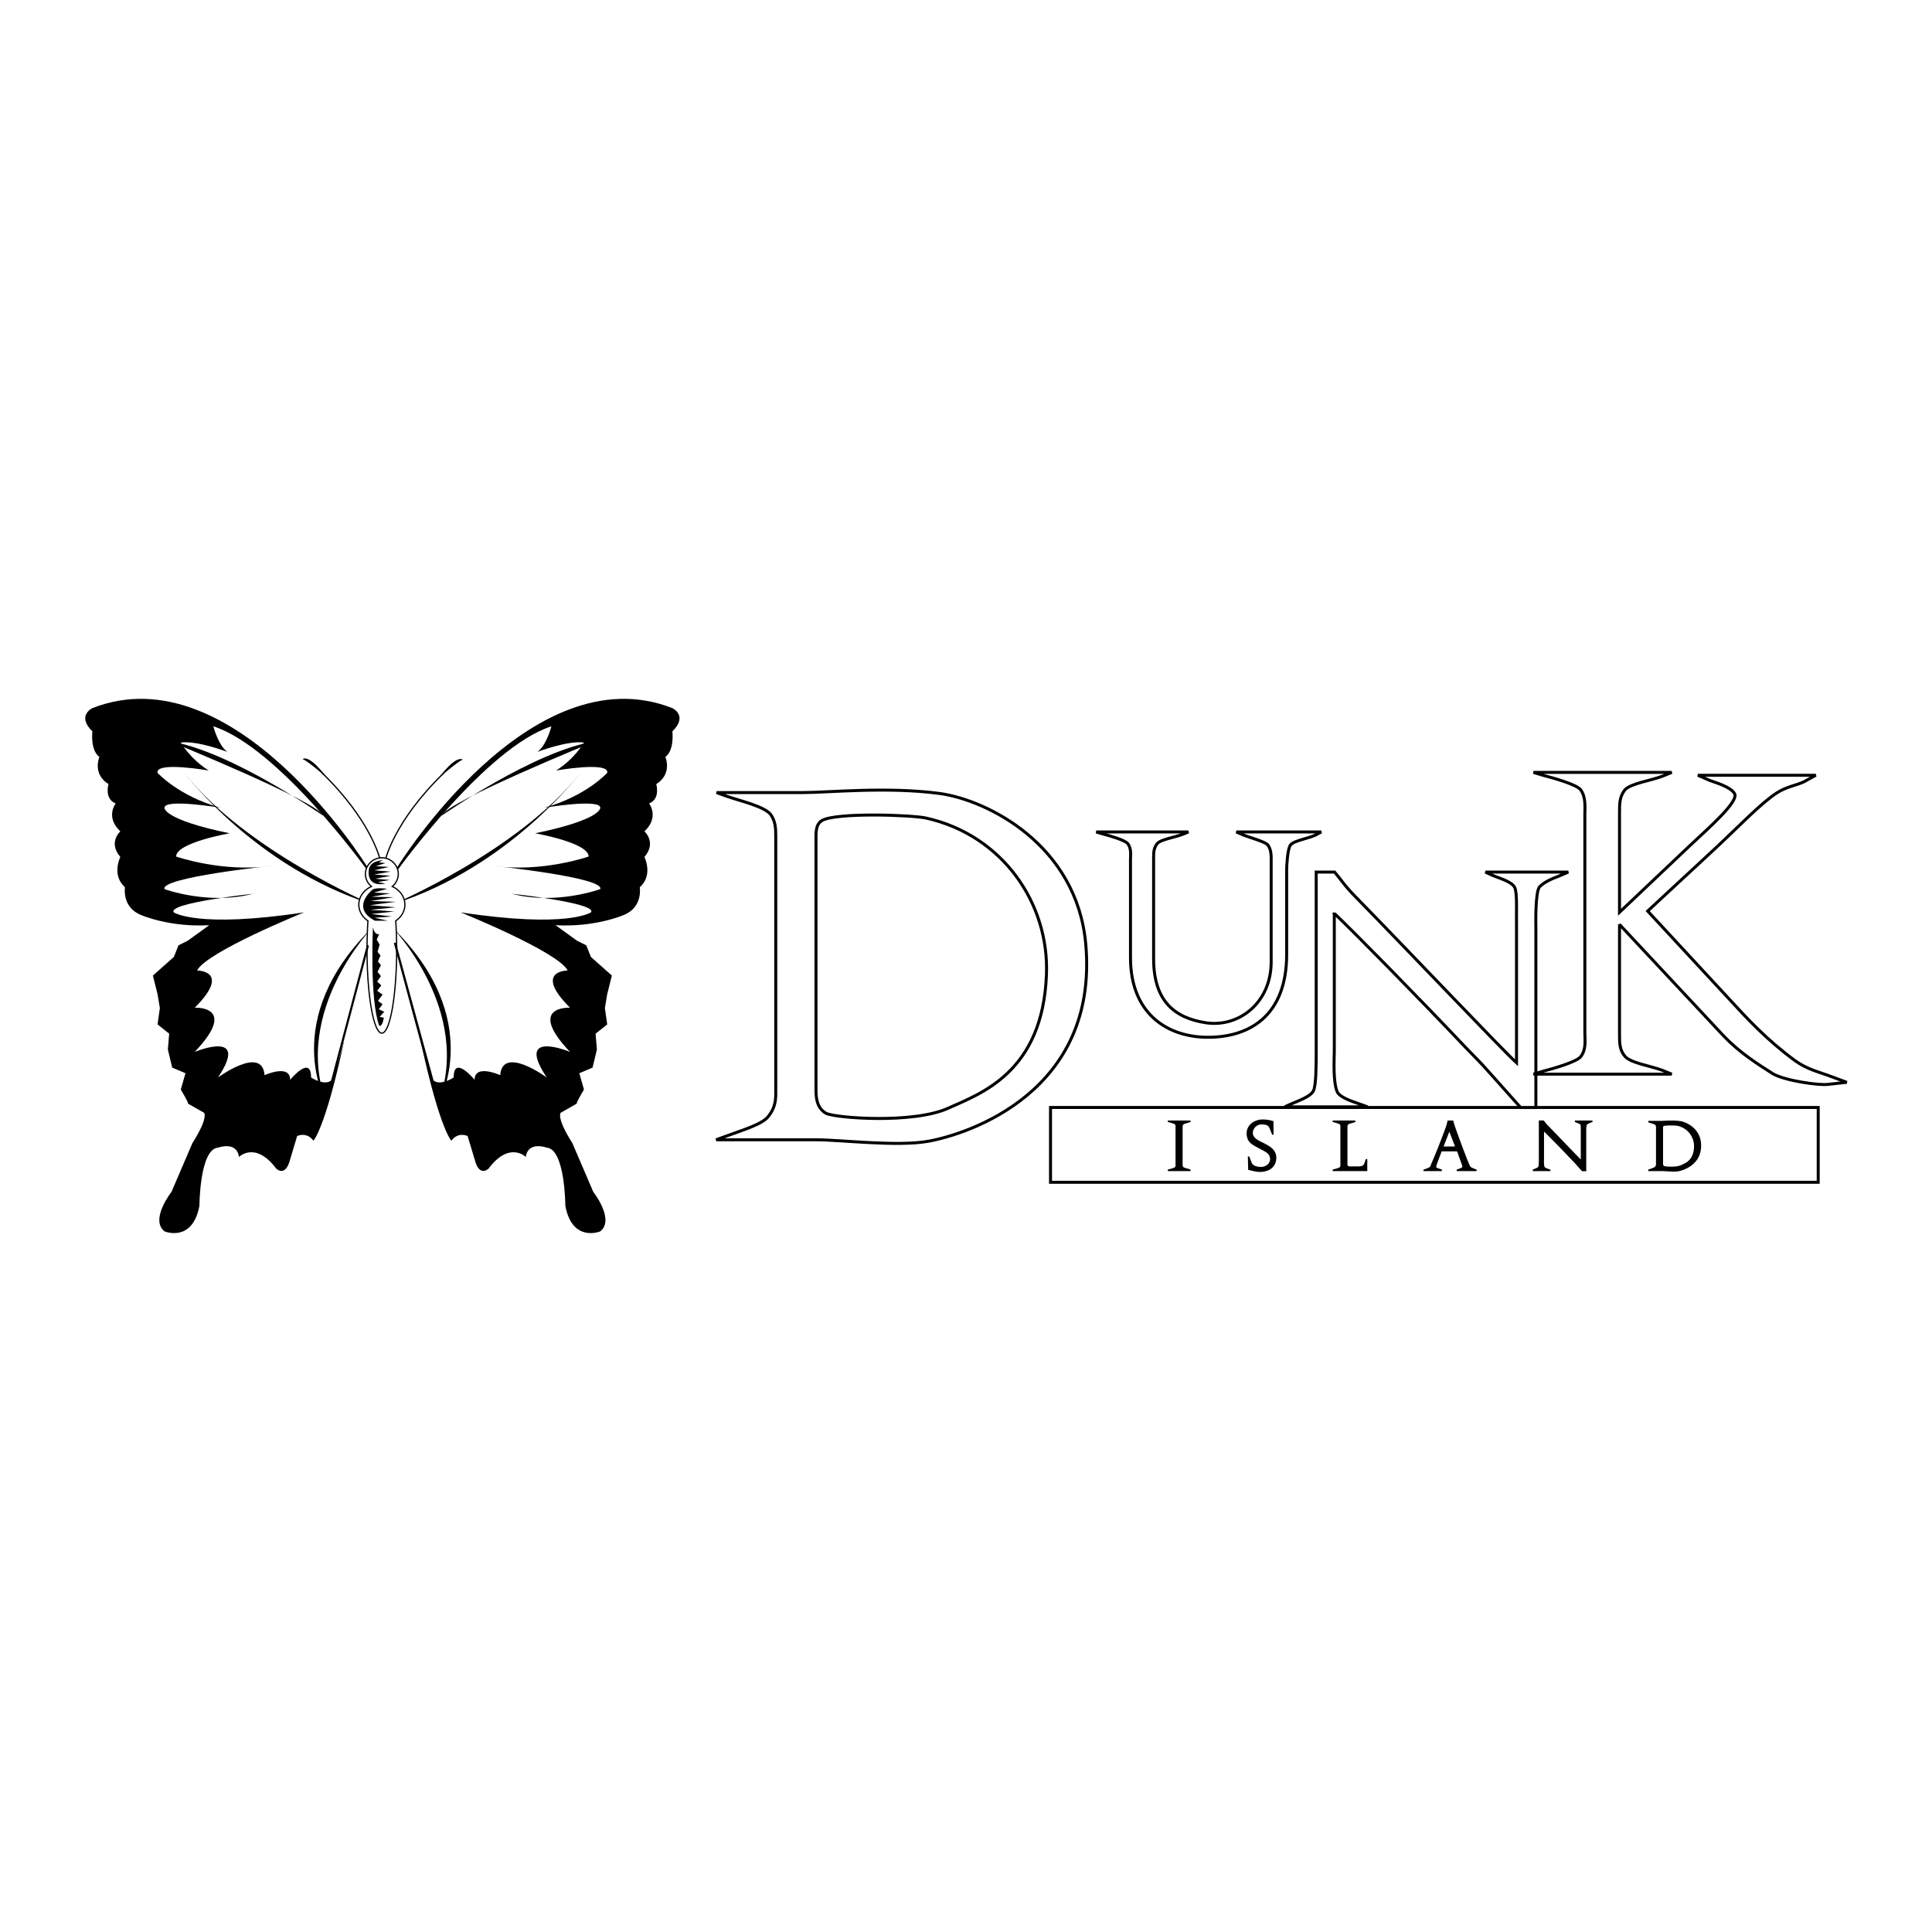 <svg xmlns="http://www.w3.org/2000/svg" width="2500" height="2500" viewBox="0 0 192.756 192.756"><path fill-rule="evenodd" clip-rule="evenodd" fill="#fff" d="M0 0h192.756v192.756H0V0z"/><path d="M118.006 116.478c.092.112.43.159.617.232l.146.059h-2.25l.152-.047c.18-.045.551-.151.617-.238.094-.119.066-.278.066-.385v-3.567c0-.106.027-.266-.066-.384-.066-.088-.438-.193-.617-.239l-.152-.047h2.25l-.146.059c-.188.074-.525.12-.617.228-.086.112-.086.217-.086.364v3.614c0 .139 0 .243.086.351zM126.982 111.914l.014 1.281-.279-.678c-.127-.318-.379-.384-.783-.403a.944.944 0 0 0-1.01.934c.008.518.605.804.891.943.715.362 1.432.676 1.453 1.484.012.889-.645 1.372-1.566 1.38-.318 0-.67-.093-.816-.126l-.285-.073-.033-1.26.225.584c.141.384.525.478.871.51.582.066 1.154-.317 1.121-.889-.039-.604-.564-.776-1.107-1.075-.684-.377-1.184-.568-1.229-1.378-.039-.863.723-1.38 1.512-1.388.354 0 .705.061.891.114l.13.04zM134.439 116.37c.061.061.186.074.299.074h.814c.133 0 .332-.027.445-.1.146-.093.193-.266.258-.452l.088-.238v1.114h-3.379l.154-.047c.178-.045.549-.151.617-.238.086-.113.066-.218.066-.357v-3.595c0-.106.025-.266-.066-.384-.068-.088-.439-.193-.617-.239l-.154-.047h2.25l-.145.059c-.186.074-.525.12-.617.228-.088.112-.088.217-.088.364v3.614c.001.093.009.186.075.244z" fill-rule="evenodd" clip-rule="evenodd" stroke="#000" stroke-width=".141" stroke-miterlimit="2.613"/><path d="M146.48 116.093c.047.126.092.206.152.324.064.126.344.206.537.293l.139.059h-1.965l.174-.066c.139-.06.412-.126.449-.266.021-.072-.051-.283-.098-.397l-.445-1.24h-1.639l-.465 1.24c-.053.14-.111.386-.1.433.047.112.273.151.445.225l.18.072h-1.812l.146-.053c.186-.073.49-.159.557-.285.061-.112.094-.198.141-.324.617-1.399 1.373-3.416 1.492-3.794a5.36 5.36 0 0 0 .119-.451h.445c.039.133.059.218.1.352.279.866 1.267 3.486 1.448 3.878zm-2.556-1.638h1.348l-.67-1.737-.678 1.737z" fill-rule="evenodd" clip-rule="evenodd"/><path d="M146.48 116.093c.047.126.092.206.152.324.064.126.344.206.537.293l.139.059h-1.965l.174-.066c.139-.06.412-.126.449-.266.021-.072-.051-.283-.098-.397l-.445-1.24h-1.639l-.465 1.24c-.053.14-.111.386-.1.433.047.112.273.151.445.225l.18.072h-1.812l.146-.053c.186-.073.49-.159.557-.285.061-.112.094-.198.141-.324.617-1.399 1.373-3.416 1.492-3.794a5.36 5.36 0 0 0 .119-.451h.445c.039.133.059.218.1.352.279.866 1.267 3.486 1.448 3.878zm-2.556-1.638h1.348l-.67-1.737-.678 1.737z" fill="none" stroke="#000" stroke-width=".141" stroke-miterlimit="2.613"/><path d="M153.977 112.724v2.872c0 .151-.033.662.066.868.061.106.271.179.445.238l.186.066h-1.73l.111-.053c.186-.079.418-.159.484-.279.061-.112.061-.55.061-.835v-3.74h.383c.1.113.213.292.439.517 1.135 1.161 3.086 3.218 3.363 3.469v-2.818c-.006-.332.02-.735-.039-.849-.066-.126-.318-.186-.498-.266l-.113-.053h1.732l-.186.079c-.172.067-.312.127-.41.226-.102.1-.082.849-.082.849v3.768h-.318c-1.094-1.227-.676-.763-1.141-1.246a105.866 105.866 0 0 0-2.753-2.813z" fill-rule="evenodd" clip-rule="evenodd" stroke="#000" stroke-width=".141" stroke-miterlimit="2.613"/><path d="M165.861 116.769h-1.408l.146-.053c.191-.073.498-.159.584-.271.08-.1.107-.192.107-.318v-3.614c0-.12-.008-.213-.074-.307-.094-.112-.418-.185-.609-.251l-.146-.054h1.207c.359 0 1.188-.085 1.924.014.664.094 1.918.717 2.045 2.109.186 2.075-1.652 2.665-2.205 2.767-.43.078-1.246-.022-1.571-.022zm.133-.372c.125.066 1.227.153 1.717-.073.459-.204 1.322-.503 1.373-1.869a2.15 2.15 0 0 0-1.686-2.195c-.211-.047-1.266-.08-1.457.033-.074.039-.088.126-.088.219v3.567c.001.132.028.253.141.318z" fill-rule="evenodd" clip-rule="evenodd"/><path d="M165.861 116.769h-1.408l.146-.053c.191-.073.498-.159.584-.271.08-.1.107-.192.107-.318v-3.614c0-.12-.008-.213-.074-.307-.094-.112-.418-.185-.609-.251l-.146-.054h1.207c.359 0 1.188-.085 1.924.014.664.094 1.918.717 2.045 2.109.186 2.075-1.652 2.665-2.205 2.767-.43.078-1.246-.022-1.571-.022zm.133-.372c.125.066 1.227.153 1.717-.073.459-.204 1.322-.503 1.373-1.869a2.15 2.15 0 0 0-1.686-2.195c-.211-.047-1.266-.08-1.457.033-.074.039-.088.126-.088.219v3.567c.001.132.028.253.141.318z" fill="none" stroke="#000" stroke-width=".141" stroke-miterlimit="2.613"/><path d="M162.109 105.378c.57.69 2.645.976 3.785 1.424l.895.366h-13.797l.936-.285c1.098-.284 3.379-.936 3.785-1.464.57-.733.408-1.709.408-2.36V81.171c0-.571.121-1.628-.408-2.36-.365-.529-2.688-1.18-3.785-1.464l-.936-.285h13.797l-.895.367c-1.141.447-3.215.732-3.785 1.383-.529.692-.529 1.342-.529 2.237v9.969l7.043-6.672c1.912-1.79 4.883-4.394 4.436-5.167-.408-.693-1.914-1.1-2.443-1.302l-1.221-.529h11.764l-1.182.65c-.65.326-1.75.488-2.686 1.099-1.588 1.017-3.826 3.377-6.186 5.574l-6.717 6.225 8.141 8.787c1.791 1.953 3.705 4.028 6.512 6.104 1.303.936 2.279 1.098 3.785 1.668l1.426.528-1.873.204c-.895.122-4.314-.366-5.496-1.059-1.463-.936-3.254-2.034-4.924-3.783L161.58 92.237v10.984c0 .855 0 1.506.529 2.157zm-28.986-14.255v13.708c0 .729-.158 3.166.316 4.147.287.506 1.301.854 2.123 1.14l.887.315h-8.268l.541-.252c.885-.38 1.994-.76 2.311-1.331.285-.537.285-2.627.285-3.988V87.008h1.836c.477.537 1.014 1.394 2.092 2.47 5.416 5.539 14.727 15.354 16.057 16.557V92.58c-.031-1.583.096-3.514-.189-4.053-.318-.6-1.521-.885-2.375-1.266l-.539-.253h8.268l-.889.38c-.822.316-1.488.602-1.963 1.076-.475.475-.381 4.053-.381 4.053v17.981h-1.52c-5.227-5.857-3.23-3.642-5.447-5.952-5.004-5.286-11.086-11.46-13.145-13.423zm-12.68 12.366c-3.963-.027-7.654-2.334-7.654-7.95v-9.795c0-.434.109-1.085-.271-1.573-.271-.353-1.791-.787-2.525-.978l-.625-.189h9.203l-.596.244c-.762.299-2.146.489-2.525.923-.354.461-.354.895-.354 1.493v9.984c0 4.313 2.172 5.941 5.266 6.402 3.258.461 6.463-2.008 6.463-6.078V85.853c0-.434.025-1.058-.328-1.546-.299-.353-1.818-.733-2.523-1.032l-.625-.271h8.471l-.543.297c-.732.354-2.199.571-2.525 1.005-.299.38-.381 2.09-.381 2.414v8.492c-.002 6.216-3.801 8.305-7.928 8.277zm-38.984 10.227h-10.01l1.04-.378c1.369-.52 3.541-1.133 4.154-1.936.567-.708.755-1.368.755-2.265V83.416c0-.849-.046-1.509-.518-2.169-.661-.803-2.976-1.323-4.345-1.794l-1.039-.377h8.594c2.549 0 8.451-.614 13.692.095 4.721.66 13.646 5.096 14.543 15.007 1.322 14.771-11.756 18.971-15.675 19.68-3.07.565-8.878-.142-11.191-.142zm.944-2.645c.896.474 8.735 1.086 12.229-.518 3.259-1.464 9.396-3.587 9.773-13.31.285-7.125-4.391-13.921-11.992-15.621-1.511-.33-9.019-.566-10.387.236-.52.284-.614.896-.614 1.557v25.392c-.001.943.189 1.794.991 2.264zm22.408-.576h76.592v7.463h-76.592v-7.463z" fill="none" stroke="#000" stroke-width=".298" stroke-miterlimit="2.613"/><path d="M39.69 86.428S52.921 65.081 67.082 70.65c0 0 1.606.751 0 2.32 0 0 .231 1.855-.697 2.552 0 0 .73 1.687-.911 2.71 0 0 .446 1.465-.713 1.931 0 0 1.056 1.349-.466 2.784 0 0 1.249 1.091 0 2.552 0 0 .906 1.818-.464 3.017 0 0 .345 2.014-1.624 2.784 0 0-2.833 1.237-6.779 1.006l2.136 1.546.929.464.464 1.161 2.089 1.855-.464 1.855-.233 1.393.233 1.624-1.161.928.132 1.577-.434 1.806-1.322.562.464 1.624s-.885 1.486-.697 1.392c.188-.094-1.625.929-1.625.929s-.464.464 1.161 3.017l2.09 4.872s2.184 2.771.695 3.944c0 0-2.785 1.161-3.482-2.553 0 0-.018-5.657-1.857-5.8 0 0-1.857-.695-2.089.928 0 0-1.624-1.623-3.713 1.161 0 0-.928.928-1.393-.929l-.697-2.319s-.928-.466-1.625.464c0 0-1.16-1.161-3.019-9.746 0 0-.928-7.889-2.32-9.513 0 0-2.554-4.408 0-8.12zM36.609 86.428S23.379 65.081 9.217 70.65c0 0-1.606.751 0 2.32 0 0-.231 1.855.697 2.552 0 0-.73 1.687.911 2.71 0 0-.446 1.465.715 1.931 0 0-1.058 1.349.464 2.784 0 0-1.248 1.091 0 2.552 0 0-.905 1.818.465 3.017 0 0-.346 2.014 1.624 2.784 0 0 2.833 1.237 6.779 1.006l-2.136 1.546-.928.464-.464 1.161-2.09 1.855.464 1.855.232 1.393-.232 1.624 1.161.928-.132 1.577.434 1.806 1.322.562-.464 1.624s.884 1.486.697 1.392c-.188-.094 1.625.929 1.625.929s.465.464-1.16 3.017l-2.09 4.872s-2.185 2.771-.695 3.944c0 0 2.785 1.161 3.481-2.553 0 0 .019-5.657 1.857-5.8 0 0 1.857-.695 2.089.928 0 0 1.624-1.623 3.714 1.161 0 0 .928.928 1.393-.929l.697-2.319s.928-.466 1.625.464c0 0 1.159-1.161 3.018-9.746 0 0 .928-7.889 2.32-9.513-.001 0 2.553-4.408-.001-8.12z" fill-rule="evenodd" clip-rule="evenodd"/><path d="M36.533 86.677s-8.747-12.125-15.247-14.213c0 0 .465 1.857 1.394 2.552 0 0-3.018-1.159-4.643-.928 0 0 .928 1.625 2.785 2.785 0 0-5.339-.93-5.106.231 0 0 2.088 2.32 6.267 3.481 0 0-5.572-.928-5.572 0 0 0-.231 1.161 6.5 2.553 0 0-5.338.928-5.338 2.319 0 0 4.642 1.625 9.518.928 0 0-11.143 1.161-10.679 2.321 0 0 4.411 1.624 8.821.465 0 0-8.588.928-7.893 1.855 0 0 2.323 1.625 13 0 0 0-9.749 3.944-10.677 5.8 0 0 3.482 0-.233 3.713 0 0 4.41-.232 0 4.408 0 0 5.571-2.319 2.321 2.553 0 0 4.412-3.249 4.643-.232 0 0 2.554-1.159 2.554.464 0 0 2.089-2.553 2.089-.231 0 0 1.393.929 2.09.231 0 0 .874-1.74 3.57-13.515-.001.001 1.153-6.786-.164-7.54zM39.767 86.677s8.747-12.125 15.247-14.213c0 0-.464 1.857-1.394 2.552 0 0 3.018-1.159 4.643-.928 0 0-.928 1.625-2.785 2.785 0 0 5.339-.93 5.106.231 0 0-2.088 2.32-6.267 3.481 0 0 5.571-.928 5.571 0 0 0 .232 1.161-6.5 2.553 0 0 5.339.928 5.339 2.319 0 0-4.644 1.625-9.518.928 0 0 11.143 1.161 10.678 2.321 0 0-4.41 1.624-8.82.465 0 0 8.588.928 7.892 1.855 0 0-2.322 1.625-13 0 0 0 9.749 3.944 10.677 5.8 0 0-3.481 0 .233 3.713 0 0-4.41-.232 0 4.408 0 0-5.572-2.319-2.321 2.553 0 0-4.412-3.249-4.643-.232 0 0-2.554-1.159-2.554.464 0 0-2.089-2.553-2.089-.231 0 0-1.393.929-2.09.231 0 0-.874-1.74-3.57-13.515.001.001-1.153-6.786.165-7.54z" fill-rule="evenodd" clip-rule="evenodd" fill="#fff"/><path d="M38.445 85.797s.87-3.888 5.861-8.701" fill="none" stroke="#000" stroke-width=".127" stroke-miterlimit="2.613"/><path d="M43.758 77.642s1.653-2.332 2.43-1.846c0 0-.195-.098-2.43 1.846z" fill-rule="evenodd" clip-rule="evenodd"/><path d="M37.917 85.739s-.871-3.886-5.861-8.701" fill="none" stroke="#000" stroke-width=".127" stroke-miterlimit="2.613"/><path d="M32.603 77.584s-1.652-2.332-2.431-1.847c0 .001.196-.097 2.431 1.847zM39.251 90.199s12.536-5.336 18.569-12.995c.001 0-6.963 9.281-18.569 12.995zM39.077 92.461s8.125 8.353 4.643 17.633c0 0 4.875-8.353-4.643-17.633zM44.067 81.381s9.287-6.497 15.322-7.425c0 .001-14.856 6.034-15.322 7.425zM37.048 90.199s-12.536-5.336-18.57-12.995c0 0 6.963 9.281 18.57 12.995zM37.222 92.461s-8.125 8.353-4.644 17.633c.001 0-4.873-8.353 4.644-17.633zM32.232 81.381s-9.286-6.497-15.32-7.425c0 .001 14.855 6.034 15.32 7.425z" fill-rule="evenodd" clip-rule="evenodd"/><path d="M40.396 90.257c0-.794-.517-1.475-1.262-1.812.366-.3.605-.751.605-1.263a1.642 1.642 0 0 0-3.283 0c0 .512.239.963.605 1.263-.747.338-1.262 1.019-1.262 1.812 0 .661.36 1.243.91 1.616-.057.89-.09 1.848-.09 2.85 0 4.615.661 8.355 1.476 8.355.816 0 1.479-3.74 1.479-8.355 0-1.002-.033-1.96-.09-2.85.552-.373.912-.956.912-1.616z" fill-rule="evenodd" clip-rule="evenodd" fill="#fff" stroke="#000" stroke-width=".125" stroke-miterlimit="2.613"/><path d="M37.164 88.76s-2.262 1.802.25 3.099h1.257l-1.299-.293 1.718-.125-2.053-.251 2.304-.251-2.388-.168 2.514-.251-2.556-.21 2.556-.335-2.473-.084 2.263-.377-2.178-.042 1.843-.335-1.633-.084 1.34-.377s-1.088-.167-1.465.084zM38.21 85.829s-1.382 0-1.424 1.046c0 0-.257 1.665 1.67 1.288l-.75-.158 1.173-.208-1.424-.126 1.508-.293-1.634-.126 1.634-.293-1.634-.126 1.467-.335-1.299-.084.958-.303-.665-.074.42-.208zM37.206 92.53s-.335 7.244.628 9.798c0 0 .299.221.461-.794l-.419-.084.461-.503-.545-.251.377-.503-.461-.335.461-.629-.544-.377.419-.543-.419-.377.377-.545-.335-.42.335-.669-.294-.377.252-.587-.293-.377.208-.712-.292-.502.251-.543c-.001 0-.42.166-.628-.67z" fill-rule="evenodd" clip-rule="evenodd"/><path d="M43.298 108.355c-.092-.03-3.903-14.297-3.903-14.297l3.903 14.297zM33.052 108.14l3.656-13.823-3.656 13.823z" fill-rule="evenodd" clip-rule="evenodd" fill="#fff" stroke="#000" stroke-width=".213" stroke-miterlimit="2.613"/></svg>